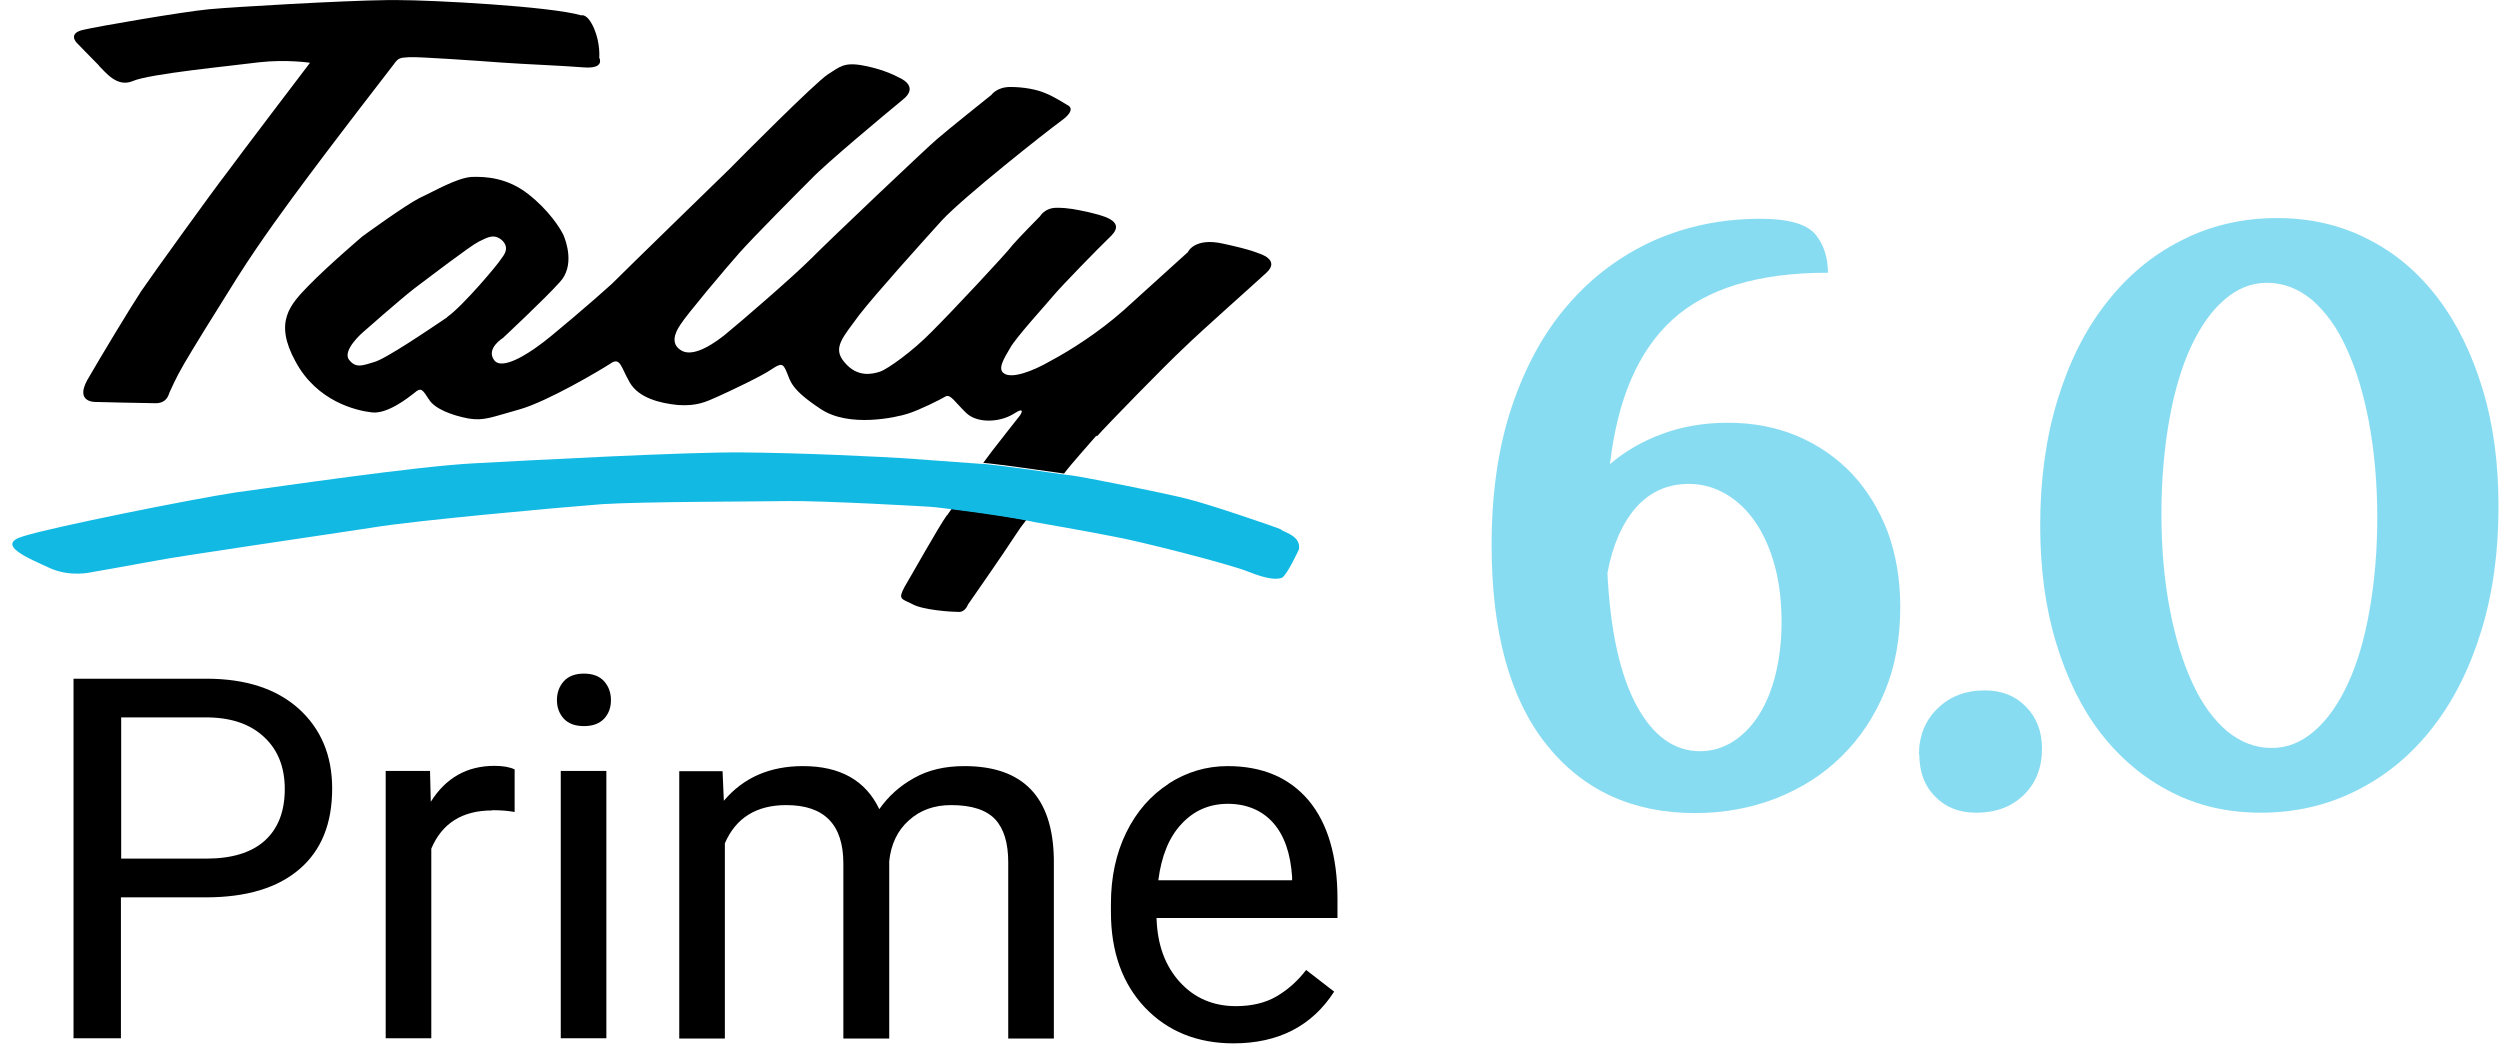 <svg width="181" height="76" viewBox="0 0 181 76" fill="none" xmlns="http://www.w3.org/2000/svg">
<g opacity="0.5">
<path d="M132.292 19.747C127.291 19.747 123.541 20.893 121.066 23.159C118.592 25.425 117.108 28.915 116.561 33.603C117.681 32.639 118.983 31.91 120.415 31.389C121.848 30.868 123.41 30.608 125.077 30.608C126.927 30.608 128.593 30.92 130.13 31.572C131.667 32.223 132.969 33.134 134.089 34.306C135.183 35.478 136.042 36.885 136.667 38.499C137.266 40.14 137.579 41.937 137.579 43.943C137.579 46.209 137.214 48.24 136.459 50.063C135.704 51.887 134.662 53.449 133.334 54.752C132.005 56.08 130.417 57.07 128.593 57.799C126.77 58.502 124.817 58.867 122.733 58.867C118.175 58.867 114.581 57.2 111.951 53.892C109.32 50.584 107.992 45.766 107.992 39.463C107.992 35.661 108.487 32.301 109.476 29.384C110.466 26.467 111.82 23.992 113.591 21.987C115.336 19.982 117.394 18.471 119.764 17.403C122.134 16.361 124.687 15.84 127.447 15.84C129.453 15.84 130.755 16.205 131.406 16.934C132.031 17.663 132.344 18.627 132.344 19.773L132.292 19.747ZM122.264 35.035C120.728 35.035 119.452 35.608 118.436 36.755C117.446 37.9 116.743 39.489 116.378 41.495C116.587 45.662 117.29 48.865 118.488 51.079C119.686 53.293 121.223 54.387 123.098 54.387C123.931 54.387 124.713 54.153 125.442 53.71C126.171 53.241 126.796 52.616 127.317 51.809C127.838 51.001 128.255 50.011 128.541 48.865C128.828 47.719 128.984 46.443 128.984 45.063C128.984 43.552 128.828 42.198 128.489 40.948C128.151 39.724 127.682 38.656 127.083 37.796C126.484 36.911 125.754 36.234 124.947 35.765C124.14 35.296 123.254 35.035 122.291 35.035H122.264Z" fill="#11B9E3"/>
<path d="M138.933 54.621C138.933 53.293 139.376 52.173 140.262 51.314C141.147 50.428 142.293 49.985 143.699 49.985C144.924 49.985 145.913 50.376 146.669 51.157C147.45 51.939 147.841 52.955 147.841 54.205C147.841 55.585 147.398 56.705 146.512 57.564C145.627 58.424 144.481 58.841 143.074 58.841C141.85 58.841 140.861 58.45 140.105 57.669C139.324 56.887 138.959 55.871 138.959 54.621H138.933Z" fill="#11B9E3"/>
<path d="M147.71 38.031C147.71 34.723 148.127 31.702 148.961 28.967C149.794 26.232 150.966 23.888 152.477 21.961C153.987 20.007 155.784 18.497 157.894 17.429C160.004 16.335 162.322 15.788 164.874 15.788C167.244 15.788 169.432 16.283 171.411 17.299C173.391 18.288 175.084 19.721 176.49 21.57C177.897 23.419 178.964 25.607 179.746 28.186C180.527 30.764 180.892 33.577 180.892 36.676C180.892 39.984 180.475 42.979 179.642 45.688C178.808 48.396 177.636 50.74 176.126 52.668C174.615 54.621 172.792 56.132 170.682 57.2C168.546 58.294 166.202 58.84 163.676 58.84C161.306 58.84 159.118 58.346 157.165 57.33C155.211 56.34 153.518 54.908 152.112 53.111C150.706 51.287 149.638 49.1 148.856 46.521C148.075 43.943 147.71 41.13 147.71 38.031ZM156.488 37.223C156.488 39.723 156.696 42.015 157.087 44.073C157.477 46.13 158.024 47.928 158.727 49.438C159.405 50.949 160.264 52.095 161.228 52.928C162.218 53.736 163.285 54.152 164.457 54.152C165.629 54.152 166.619 53.736 167.557 52.928C168.494 52.121 169.302 50.975 169.979 49.516C170.656 48.058 171.177 46.313 171.542 44.255C171.906 42.198 172.115 39.958 172.115 37.484C172.115 35.009 171.906 32.691 171.516 30.582C171.125 28.498 170.578 26.701 169.875 25.19C169.198 23.68 168.338 22.534 167.374 21.7C166.385 20.893 165.317 20.476 164.145 20.476C162.973 20.476 161.983 20.893 161.045 21.7C160.108 22.508 159.3 23.654 158.623 25.112C157.946 26.571 157.425 28.342 157.061 30.373C156.696 32.431 156.488 34.697 156.488 37.197V37.223Z" fill="#11B9E3"/>
</g>
<path d="M8.773 64.968H14.898C17.85 64.968 20.101 64.285 21.688 62.92C23.275 61.554 24.049 59.617 24.049 57.09C24.049 54.691 23.238 52.772 21.633 51.315C20.009 49.857 17.777 49.138 14.935 49.138H5.323V75.17H8.755V64.986L8.773 64.968ZM8.773 51.942H15.138C16.836 51.979 18.183 52.459 19.16 53.4C20.138 54.322 20.618 55.577 20.618 57.126C20.618 58.768 20.12 60.005 19.16 60.872C18.183 61.739 16.78 62.163 14.935 62.163H8.773V51.942Z" fill="black"/>
<path d="M35.636 58.658C36.226 58.658 36.761 58.695 37.259 58.787V55.706C36.927 55.54 36.429 55.448 35.802 55.448C33.809 55.448 32.278 56.315 31.189 58.049L31.134 55.817H27.924V75.171H31.226V61.444C32.001 59.599 33.477 58.676 35.636 58.676V58.658Z" fill="black"/>
<path d="M43.735 49.322C43.403 48.953 42.905 48.769 42.278 48.769C41.65 48.769 41.152 48.953 40.82 49.322C40.488 49.691 40.322 50.153 40.322 50.688C40.322 51.223 40.488 51.666 40.82 52.035C41.152 52.385 41.632 52.57 42.278 52.57C42.923 52.57 43.403 52.385 43.735 52.035C44.067 51.684 44.233 51.223 44.233 50.688C44.233 50.153 44.067 49.691 43.735 49.322Z" fill="black"/>
<path d="M43.901 55.816H40.599V75.17H43.901V55.816Z" fill="black"/>
<path d="M76.299 75.17V62.2C76.225 57.698 74.066 55.466 69.823 55.466C68.421 55.466 67.203 55.743 66.17 56.333C65.137 56.905 64.306 57.661 63.661 58.584C62.683 56.517 60.838 55.466 58.144 55.466C55.727 55.466 53.827 56.296 52.406 57.975L52.314 55.835H49.178V75.189H52.48V61.056C53.273 59.211 54.768 58.289 56.926 58.289C59.675 58.289 61.059 59.691 61.059 62.514V75.189H64.38V62.348C64.509 61.111 64.989 60.115 65.801 59.396C66.613 58.658 67.627 58.289 68.863 58.289C70.358 58.289 71.409 58.639 72.055 59.322C72.683 60.004 72.996 61.038 72.996 62.421V75.189H76.299V75.17Z" fill="black"/>
<path d="M84.62 56.739C83.31 57.587 82.276 58.768 81.538 60.281C80.8 61.794 80.431 63.51 80.431 65.429V66.037C80.431 68.916 81.262 71.222 82.904 72.956C84.546 74.672 86.686 75.539 89.306 75.539C92.553 75.539 94.988 74.284 96.593 71.794L94.564 70.226C93.955 71.019 93.254 71.646 92.442 72.126C91.63 72.606 90.634 72.845 89.472 72.845C87.83 72.845 86.465 72.255 85.413 71.093C84.343 69.912 83.789 68.381 83.734 66.462H96.833V65.078C96.833 61.997 96.132 59.617 94.749 57.956C93.346 56.296 91.391 55.466 88.882 55.466C87.35 55.466 85.911 55.89 84.601 56.739H84.62ZM93.549 63.473V63.731H83.863C84.085 61.979 84.638 60.613 85.542 59.654C86.446 58.676 87.572 58.196 88.9 58.196C90.228 58.196 91.372 58.658 92.184 59.58C92.996 60.503 93.439 61.812 93.549 63.491V63.473Z" fill="black"/>
<path d="M7.168 4.766C7.629 5.209 8.459 6.353 9.603 5.873C10.802 5.338 16.799 4.766 18.773 4.508C20.747 4.287 22.444 4.545 22.444 4.545C22.444 4.545 17.223 11.408 16.393 12.552C15.525 13.659 11.079 19.821 10.212 21.094C9.345 22.423 7.278 25.854 6.319 27.515C5.397 29.194 6.965 29.102 6.965 29.102C6.965 29.102 10.544 29.194 11.319 29.194C12.057 29.157 12.186 28.659 12.278 28.4C12.408 28.142 12.684 27.441 13.33 26.334C13.976 25.227 15.489 22.773 17.186 20.08C18.883 17.404 20.802 14.803 22.315 12.774C23.828 10.744 25.617 8.419 26.023 7.884C26.429 7.349 28.127 5.154 28.496 4.674C28.865 4.139 28.994 4.194 29.64 4.139C30.285 4.102 34.547 4.397 36.281 4.527C38.071 4.656 40.636 4.748 42.241 4.877C43.846 5.006 43.385 4.176 43.385 4.176C43.385 4.176 43.477 3.161 43.016 2.073C42.517 0.929 42.093 1.113 42.093 1.113C39.805 0.449 31.245 0.006 28.809 0.006H28.053C24.824 0.043 16.872 0.504 15.12 0.671C13.201 0.855 7.094 1.907 6.005 2.165C4.898 2.423 5.544 3.087 5.544 3.087C5.544 3.087 6.688 4.268 7.186 4.766H7.168Z" fill="black"/>
<path d="M68.55 37.312C67.941 38.16 65.986 41.666 65.487 42.496C65.026 43.382 65.211 43.326 66.041 43.732C66.816 44.175 68.919 44.304 69.436 44.304C69.897 44.304 70.081 43.769 70.081 43.769C70.081 43.769 72.683 40.042 73.513 38.751C73.734 38.4 74.011 38.013 74.306 37.644C73.439 37.478 71.539 37.164 68.901 36.832C68.79 36.998 68.679 37.146 68.569 37.312H68.55Z" fill="black"/>
<path d="M79.417 31.592C80.155 30.762 84.325 26.481 85.69 25.208C87.055 23.88 90.634 20.725 91.686 19.747C92.737 18.788 91.132 18.345 91.132 18.345C91.132 18.345 90.634 18.087 88.568 17.644C86.465 17.164 86.003 18.253 86.003 18.253C86.003 18.253 83.125 20.854 81.336 22.478C79.546 24.064 77.48 25.375 76.059 26.131C74.694 26.924 73.273 27.404 72.72 27.053C72.166 26.74 72.72 25.91 73.126 25.208C73.531 24.452 75.745 22.035 76.28 21.389C76.834 20.725 79.398 18.087 80.487 17.035C81.539 15.928 79.657 15.578 78.79 15.356C77.922 15.172 77.369 15.043 76.502 15.043C75.635 15.043 75.303 15.652 75.303 15.652C75.303 15.652 73.79 17.183 73.329 17.718C72.923 18.29 68.753 22.736 67.425 24.046C66.096 25.411 64.27 26.721 63.716 26.906C63.163 27.09 62.074 27.349 61.152 26.242C60.229 25.19 61.023 24.433 62.203 22.81C63.44 21.223 66.65 17.663 68.2 15.947C69.805 14.231 75.709 9.563 76.852 8.733C77.996 7.903 77.314 7.626 77.314 7.626C77.314 7.626 76.262 6.962 75.672 6.74C75.081 6.482 74.122 6.297 73.144 6.297C72.166 6.297 71.779 6.869 71.779 6.869C71.779 6.869 68.476 9.508 67.831 10.08C67.185 10.615 60.045 17.386 58.753 18.696C57.425 20.024 53.717 23.234 52.425 24.286C51.133 25.301 49.953 25.817 49.27 25.338C48.587 24.895 48.809 24.157 49.27 23.493C49.676 22.828 52.517 19.452 53.532 18.308C54.547 17.164 57.646 14.046 58.753 12.939C59.805 11.832 64.122 8.235 65.358 7.22C66.65 6.205 65.045 5.596 65.045 5.596C65.045 5.596 64.122 5.061 62.609 4.766C61.096 4.453 60.783 4.858 59.953 5.375C59.085 5.91 53.403 11.63 52.812 12.238C52.222 12.81 45.34 19.508 44.289 20.559C43.182 21.574 39.658 24.6 38.975 25.042C38.329 25.522 36.318 26.887 35.765 26.057C35.175 25.227 36.411 24.47 36.411 24.47C36.411 24.47 39.473 21.611 40.525 20.43C41.632 19.249 40.986 17.478 40.802 17.035C40.58 16.555 39.75 15.227 38.237 14.046C36.724 12.866 35.175 12.773 34.123 12.81C33.016 12.902 31.411 13.862 30.359 14.342C29.308 14.877 26.245 17.109 26.245 17.109C26.245 17.109 23.773 19.212 22.352 20.67C20.987 22.072 19.824 23.308 21.393 26.168C22.942 29.064 25.784 29.729 26.927 29.858C28.035 29.987 29.492 28.843 29.99 28.456C30.488 28.013 30.581 28.197 31.042 28.898C31.448 29.599 32.739 30.079 33.92 30.3C35.064 30.485 35.562 30.208 37.628 29.636C39.639 29.064 43.44 26.814 44.178 26.334C44.916 25.799 44.953 26.592 45.599 27.699C46.244 28.806 47.757 29.194 49.086 29.323C50.451 29.415 51.097 29.101 51.964 28.714C52.831 28.326 55.174 27.219 55.857 26.74C56.539 26.297 56.687 26.26 56.964 26.961C57.24 27.625 57.277 28.197 59.399 29.599C61.465 31.002 64.934 30.208 65.727 29.95C66.557 29.692 68.07 28.935 68.439 28.714C68.808 28.492 69.122 29.101 69.952 29.895C70.727 30.651 72.332 30.596 73.347 29.987C74.362 29.323 73.845 30.079 73.845 30.079C73.845 30.079 72.24 32.109 71.779 32.717C71.594 32.957 71.391 33.234 71.188 33.511C72.424 33.621 75.745 34.101 77.037 34.286C77.498 33.658 78.937 32.053 79.38 31.537L79.417 31.592ZM32.37 22.976C31.134 23.806 27.887 26.02 27.057 26.223C26.282 26.445 25.765 26.703 25.267 26.039C24.769 25.375 26.226 24.101 26.226 24.101C26.226 24.101 28.92 21.721 29.99 20.891C31.097 20.061 34.031 17.81 34.658 17.497C35.304 17.183 35.765 16.888 36.355 17.404C36.946 17.976 36.448 18.511 36.263 18.77C36.134 19.028 33.569 22.109 32.37 22.958V22.976Z" fill="black"/>
<path d="M92.737 38.326C92.332 38.142 87.461 36.481 86.003 36.131C84.546 35.743 78.347 34.507 77.535 34.415C77.461 34.415 77.295 34.378 77.074 34.36C75.782 34.175 72.461 33.696 71.225 33.585C71.17 33.585 71.096 33.585 71.041 33.585C70.063 33.511 68.698 33.419 66.225 33.234C63.753 33.05 57.941 32.791 53.772 32.755C49.565 32.718 38.385 33.327 34.252 33.548C30.082 33.769 20.23 35.227 17.075 35.651C13.921 36.131 3.792 38.16 1.688 38.825C-0.378 39.433 2.057 40.411 3.57 41.112C5.083 41.813 6.633 41.426 6.633 41.426C6.633 41.426 9.696 40.891 11.264 40.596C12.813 40.282 24.234 38.621 27.075 38.179C29.916 37.699 40.672 36.721 43.606 36.5C46.539 36.315 54.731 36.315 57.074 36.278C59.417 36.242 67.295 36.666 67.701 36.721C68.126 36.777 68.513 36.813 68.901 36.869C71.539 37.201 73.439 37.515 74.306 37.681C74.657 37.736 74.841 37.791 74.841 37.791C74.841 37.791 78.882 38.492 80.616 38.843C82.406 39.157 88.955 40.817 90.376 41.389C91.797 41.961 92.442 41.961 92.811 41.832C93.18 41.647 94.047 39.765 94.047 39.765C94.177 38.843 93.125 38.585 92.756 38.363L92.737 38.326Z" fill="#11B9E3"/>
</svg>
